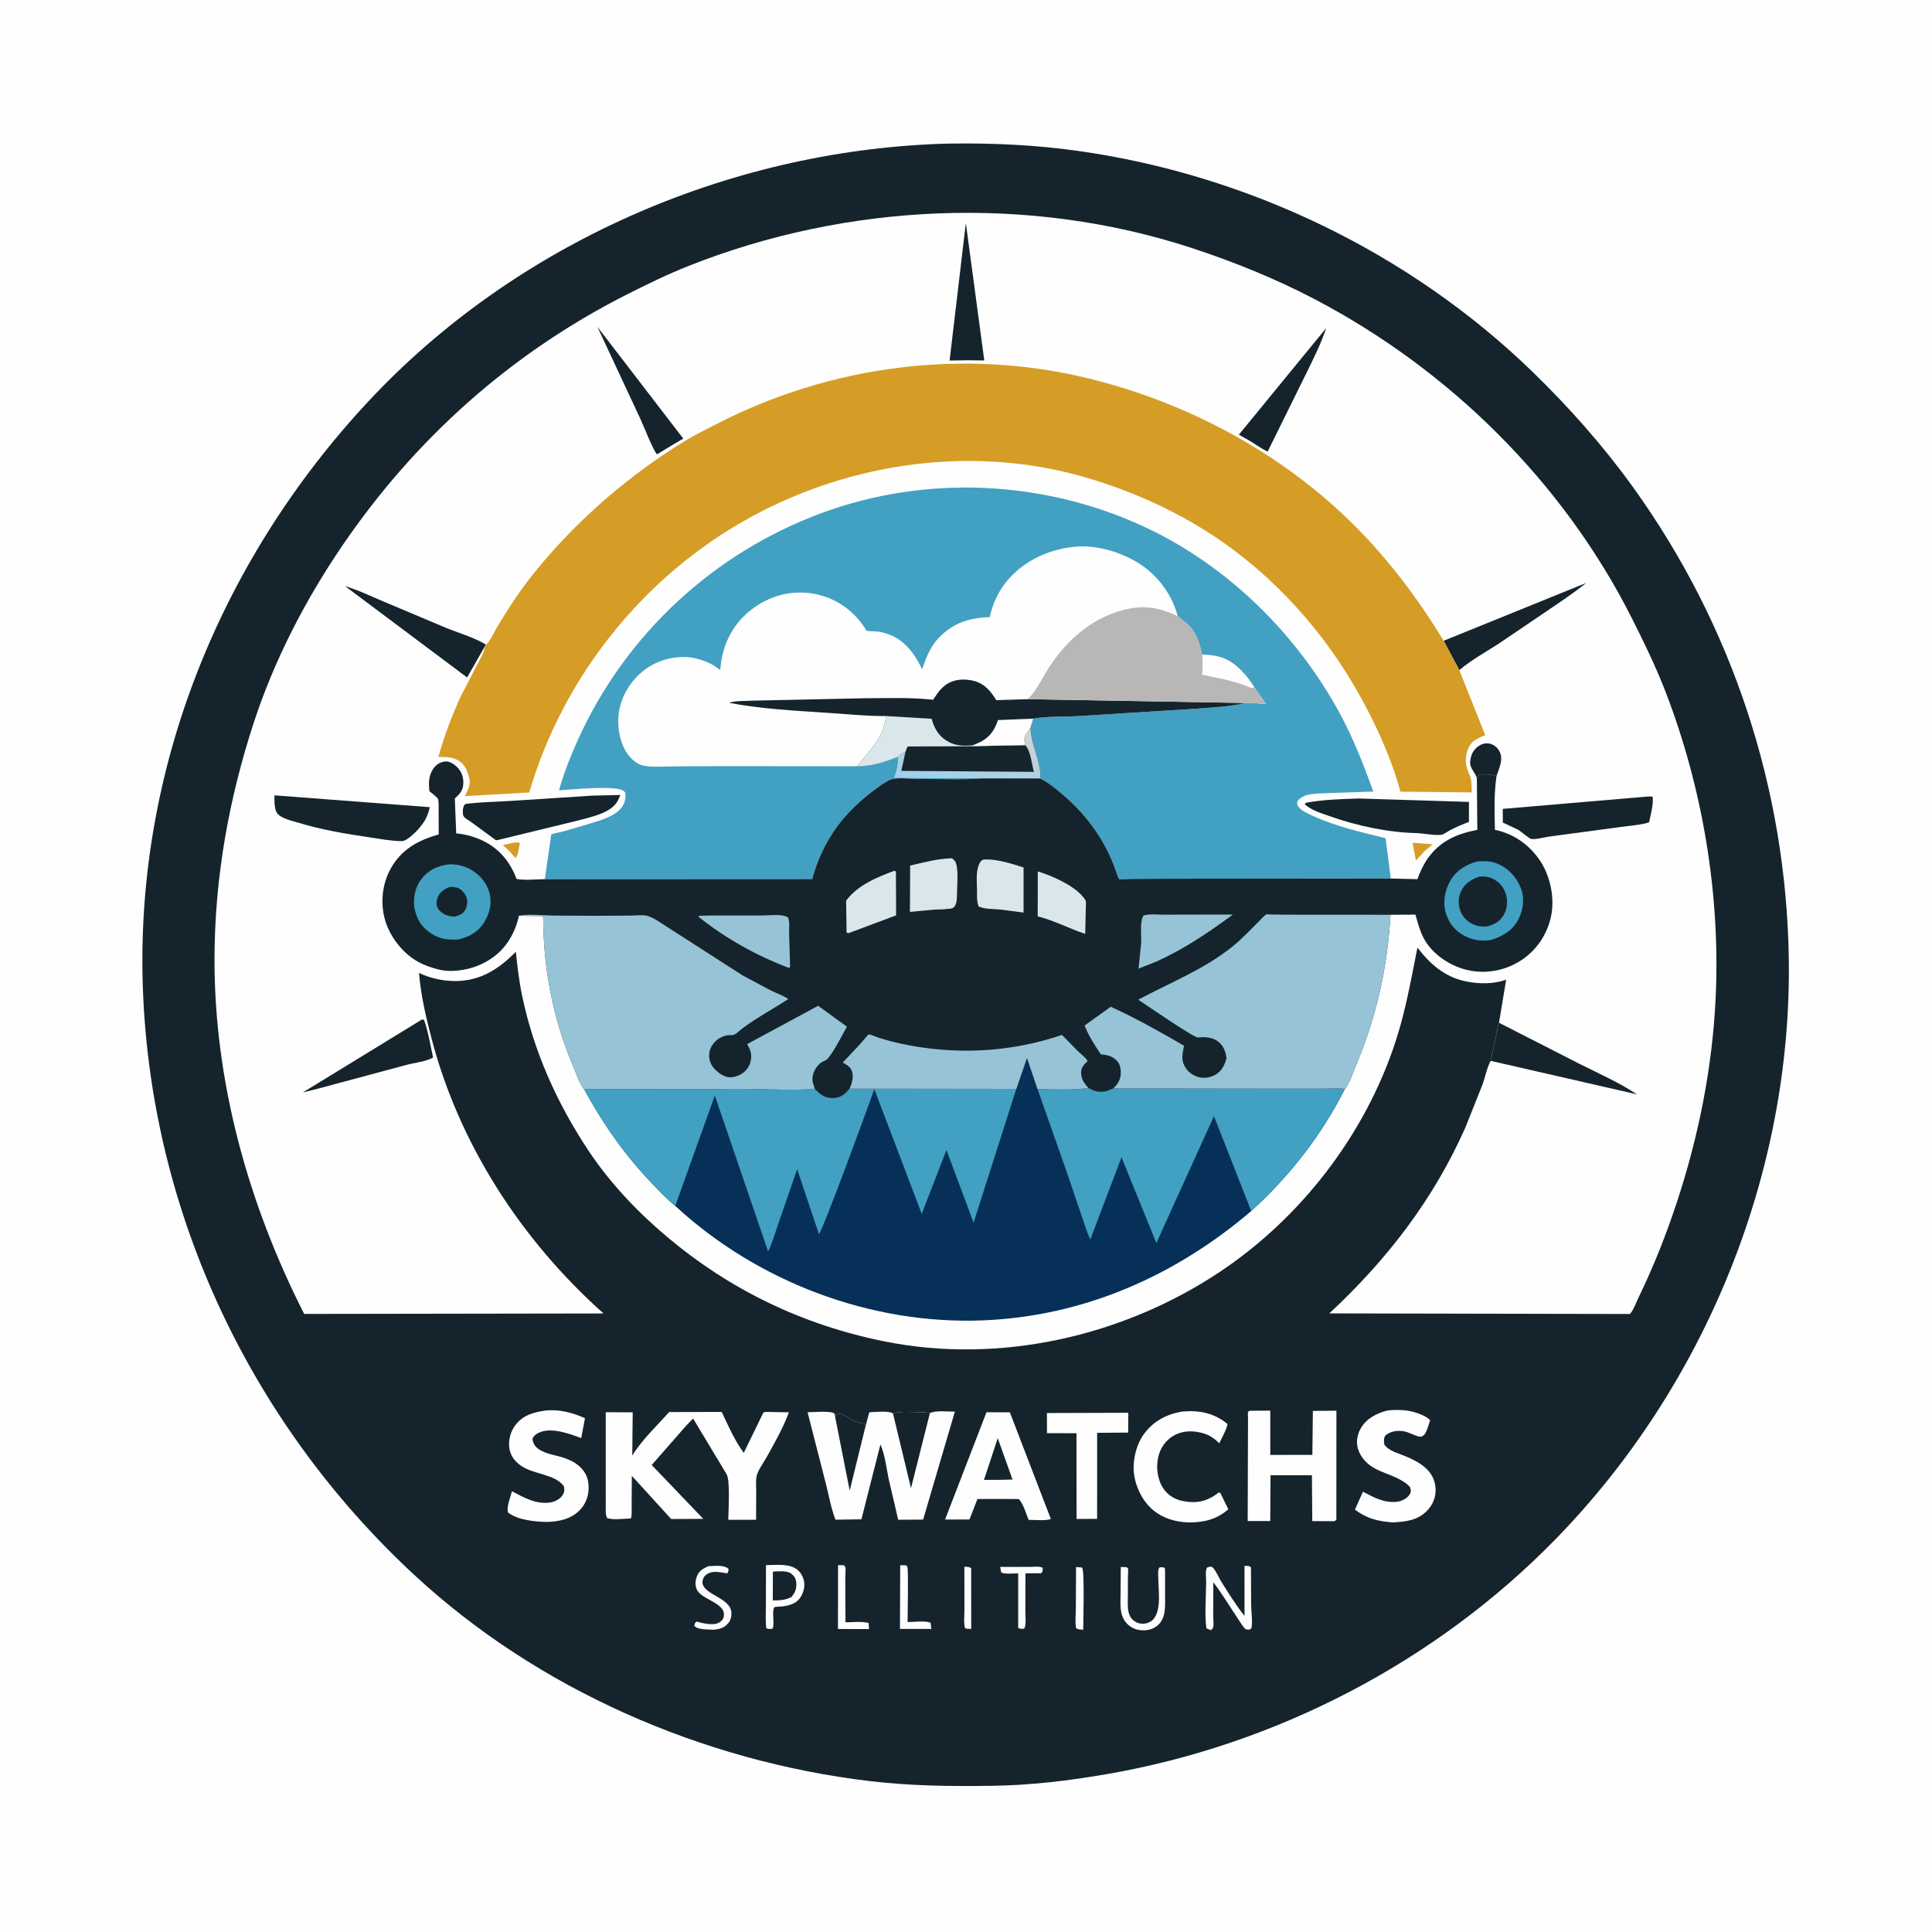 <svg version="1.1" xmlns="http://www.w3.org/2000/svg" style="display: block;" viewBox="0 0 2048 2048" width="1024" height="1024">
<defs>
	<linearGradient id="Gradient1" gradientUnits="userSpaceOnUse" x1="1032.44" y1="768.861" x2="1023.32" y2="833.369">
		<stop class="stop0" offset="0" stop-opacity="1" stop-color="rgb(212,211,207)"/>
		<stop class="stop1" offset="1" stop-opacity="1" stop-color="rgb(158,208,235)"/>
	</linearGradient>
</defs>
<path transform="translate(0,0)" fill="rgb(254,254,254)" d="M 0 -0 L 2048 0 L 2048 2048 L -0 2048 L 0 -0 z"/>
<path transform="translate(0,0)" fill="rgb(21,36,44)" d="M 997.424 152.445 L 1006.82 152.195 C 1052.06 151.498 1097.6 153.625 1142.44 159.914 C 1322.03 185.106 1494.59 267.886 1624.84 394.432 C 1663.34 431.841 1699.18 472.221 1730.61 515.779 C 1836.39 662.371 1893.83 837.143 1896.22 1017.78 C 1899.23 1244.62 1806.96 1469.86 1648.72 1631.85 C 1521.34 1762.24 1351.55 1850.1 1172.11 1880.86 C 1132.33 1887.68 1091.9 1892.51 1051.5 1893.03 C 1008.25 1893.7 965.004 1893.15 922 1888.04 C 744.77 1866.95 569.99 1790.94 438.723 1669.1 C 265.332 1508.17 160.192 1285.33 151.482 1048.47 C 142.964 816.83 233.047 594.538 390.073 425.924 C 545.536 258.99 770.17 160.417 997.424 152.445 z"/>
<path transform="translate(0,0)" fill="rgb(254,254,254)" d="M 1022.27 1660.84 C 1025.17 1661.02 1027.24 1660.54 1029.5 1662.48 L 1029.53 1726.69 C 1027.28 1726.66 1025.12 1726.76 1022.96 1726.02 C 1021.35 1720.28 1022.37 1712.51 1022.35 1706.45 L 1022.27 1660.84 z"/>
<path transform="translate(0,0)" fill="rgb(254,254,254)" d="M 1140.67 1661.11 L 1147.15 1661.66 C 1149.82 1666.56 1148.26 1718.04 1148.28 1727.56 C 1145.45 1727.35 1143.31 1727.45 1140.76 1726.06 C 1139.44 1719.73 1140.4 1712.01 1140.43 1705.46 L 1140.67 1661.11 z"/>
<path transform="translate(0,0)" fill="rgb(254,254,254)" d="M 888.383 1659.11 L 894.5 1659.19 C 894.995 1659.79 895.688 1660.28 895.984 1661 C 896.784 1662.96 896.02 1669.54 896.03 1671.88 L 896.234 1719.75 C 903.464 1719.74 914.03 1718.36 920.805 1720.5 L 921.138 1726.91 L 888.282 1726.77 L 888.383 1659.11 z"/>
<path transform="translate(0,0)" fill="rgb(254,254,254)" d="M 954.267 1659.18 L 960.5 1659.3 C 960.95 1659.86 961.591 1660.32 961.851 1661 C 963.087 1664.21 962.061 1712.63 962.089 1719.45 C 967.963 1719.43 981.651 1717.73 986.5 1720.29 L 987.257 1726.74 L 953.992 1726.69 L 954.267 1659.18 z"/>
<path transform="translate(0,0)" fill="rgb(254,254,254)" d="M 1060.25 1661.02 L 1092.59 1660.96 C 1096.43 1660.95 1102.02 1660.12 1105.33 1661.95 C 1105.22 1664.64 1105.61 1665.38 1103.98 1667.64 L 1087.02 1667.82 L 1086.93 1707.5 C 1086.91 1711.89 1088.09 1723.55 1085.55 1726.5 C 1082.84 1726.57 1081.66 1727.06 1079.33 1725.5 L 1079.32 1667.79 C 1074.84 1667.83 1064.9 1668.96 1061.29 1666.81 L 1060.25 1661.02 z"/>
<path transform="translate(0,0)" fill="rgb(254,254,254)" d="M 750.906 1660.2 L 753.069 1660.11 C 758.769 1659.89 767.765 1658.89 772.209 1663 C 772.281 1665.37 772.172 1665.7 771 1667.77 L 769.858 1667.6 C 764.624 1666.89 758.664 1665.49 753.469 1666.84 C 750.338 1667.66 746.929 1669.89 745.61 1672.95 C 738.695 1689.04 771.633 1691.89 774.945 1707.16 C 775.878 1711.46 775.109 1716.81 772.295 1720.26 C 767.745 1725.83 763.378 1726.64 756.55 1727.61 L 748.451 1727.22 C 744.516 1726.95 738.7 1726.61 736.006 1723.5 C 736.663 1720.96 736.218 1720.46 738.5 1718.94 C 744.652 1720.69 755.03 1723.19 761.148 1720.54 C 763.261 1719.62 766.045 1717.43 766.794 1715.14 C 771.905 1699.51 744.496 1696.39 738.955 1685.5 C 736.708 1681.08 736.899 1676.17 738.506 1671.56 C 740.736 1665.16 745.023 1662.93 750.906 1660.2 z"/>
<path transform="translate(0,0)" fill="rgb(254,254,254)" d="M 1188.06 1661.09 L 1194 1661.32 C 1194.57 1661.71 1195.4 1661.88 1195.71 1662.5 C 1196.24 1663.59 1195.67 1668.71 1195.66 1670.16 L 1195.56 1694.5 C 1195.54 1699.63 1195.19 1705.16 1196.66 1710.12 C 1197.97 1714.57 1200.46 1717.45 1204.49 1719.64 C 1207.89 1721.48 1212.86 1721.64 1216.49 1720.42 C 1232.76 1714.97 1227.91 1687.22 1227.86 1673.76 C 1227.85 1669.94 1227.13 1665.08 1228.84 1661.67 C 1231.23 1661.31 1232.52 1660.99 1234.73 1662.11 L 1235.03 1665.75 L 1235.02 1691.33 C 1234.99 1701.53 1236.19 1713.37 1228.71 1721.47 C 1224.45 1726.1 1218.72 1728.06 1212.57 1728.21 C 1205.9 1728.36 1199.77 1726.24 1194.99 1721.44 C 1186.05 1712.46 1187.85 1699.71 1187.88 1688.12 L 1188.06 1661.09 z"/>
<path transform="translate(0,0)" fill="rgb(254,254,254)" d="M 1319.22 1659.91 C 1322.2 1660 1323.82 1659.45 1326.07 1661.5 L 1326.24 1701.11 C 1326.41 1708.97 1327.96 1718.67 1326.5 1726.33 L 1323.99 1727.5 C 1322.82 1727.33 1321.59 1727.43 1320.5 1726.98 C 1318.57 1726.19 1313.55 1717.82 1312.23 1715.87 C 1303.54 1703 1295.67 1689.6 1286.17 1677.28 L 1286.04 1712.97 C 1286.03 1715.98 1286.84 1722.29 1285.99 1725 C 1285.63 1726.17 1284.62 1727.02 1283.93 1728.04 C 1282.02 1727.53 1280.52 1726.97 1278.8 1726 C 1276.79 1710.37 1278.5 1692.38 1278.58 1676.43 C 1278.59 1672.84 1277.65 1665.44 1279.16 1662.29 C 1279.76 1661.02 1282.22 1660.98 1283.5 1660.68 C 1284.16 1660.96 1284.96 1661 1285.47 1661.5 C 1288.85 1664.82 1292.28 1672.88 1294.89 1677.06 C 1302.48 1689.17 1310.34 1701.78 1319.24 1712.96 L 1319.22 1659.91 z"/>
<path transform="translate(0,0)" fill="rgb(254,254,254)" d="M 811.967 1659.1 C 821.707 1659.03 835.02 1657.39 843.505 1662.73 C 848.139 1665.65 851.179 1670.73 852.252 1676.06 C 853.516 1682.33 851.503 1689.29 847.707 1694.36 C 843.464 1700.02 836.826 1701.74 830.181 1702.8 L 821.5 1703.38 C 817.252 1706.2 821.722 1721.28 818.907 1726.5 C 816.4 1726.79 814.56 1727.21 812.251 1725.9 C 811.331 1717.81 811.868 1709.33 811.88 1701.17 L 811.967 1659.1 z"/>
<path transform="translate(0,0)" fill="rgb(21,36,44)" d="M 819.287 1665.92 C 824.907 1665.87 833.956 1664.52 838.641 1668.05 C 841.805 1670.44 843.653 1673.18 844.018 1677.16 C 844.651 1684.07 843.232 1687.49 839.053 1692.88 C 832.063 1696.35 826.834 1696.44 819.193 1696.54 L 819.287 1665.92 z"/>
<path transform="translate(0,0)" fill="rgb(254,254,254)" d="M 1109.79 1497.88 L 1196.08 1497.6 L 1195.89 1518.61 L 1163.01 1518.84 L 1163.02 1576.5 L 1162.97 1610.05 L 1141.2 1610.15 L 1141.11 1519.29 L 1109.85 1519.22 L 1109.79 1497.88 z"/>
<path transform="translate(0,0)" fill="rgb(254,254,254)" d="M 1253.34 1496.29 L 1254.56 1496.19 C 1271.96 1494.87 1287.73 1498.11 1301.24 1509.63 C 1299.94 1516.15 1295.28 1523.83 1292.47 1529.98 C 1287.46 1524.91 1282.58 1521.47 1275.67 1519.41 C 1264.85 1516.21 1253.68 1516.23 1243.79 1522.07 C 1235.42 1527.01 1230.18 1534.8 1227.86 1544.12 C 1225.14 1555.02 1226.94 1568.58 1233.22 1577.91 C 1238.04 1585.07 1245.32 1589.44 1253.74 1591.12 C 1267.79 1593.92 1278.01 1591.92 1289.69 1583.88 L 1291.5 1582.24 L 1293.5 1582.38 L 1302.05 1599.87 C 1295.34 1605.89 1287.08 1610.13 1278.27 1612.04 C 1261.07 1615.78 1241.65 1613.9 1226.74 1604.04 C 1213.52 1595.29 1205.16 1580.05 1202.41 1564.66 C 1199.93 1550.78 1203.89 1532.36 1212.11 1520.85 C 1222.26 1506.63 1236.32 1499.1 1253.34 1496.29 z"/>
<path transform="translate(0,0)" fill="rgb(254,254,254)" d="M 1471.06 1495.12 C 1477.06 1494.5 1483.07 1494.47 1489.08 1494.96 C 1496.55 1495.56 1511.1 1499.81 1516.02 1505.58 C 1514.57 1509.52 1512.37 1518.65 1509.3 1521.3 C 1509.15 1521.43 1506.92 1522.95 1506.5 1522.98 C 1501.8 1523.28 1493.02 1517.73 1487.5 1517.1 C 1480.25 1516.27 1474.48 1517.12 1468.59 1521.59 C 1466.62 1524.94 1466.97 1527.21 1467.33 1530.99 C 1471.26 1537.8 1482.46 1540.55 1489.34 1543.46 C 1496.62 1546.54 1503.74 1549.88 1509.89 1554.96 C 1517.09 1560.91 1521.1 1568.39 1521.74 1577.66 C 1522.32 1586.14 1519.25 1594.32 1513.56 1600.56 C 1503.43 1611.67 1490.42 1613.09 1476.39 1613.83 C 1460.14 1612.52 1449.6 1609.99 1436.27 1600.35 L 1444.76 1581.26 C 1456.42 1587.39 1467.46 1593.59 1481.12 1591.88 C 1485.98 1591.27 1491.61 1588.45 1494.29 1584.21 C 1496.12 1581.32 1495.66 1579.58 1494.78 1576.5 C 1486.72 1567.02 1470.4 1563.1 1459.5 1557.72 C 1450.02 1553.05 1442.66 1545.95 1439.5 1535.71 C 1437.3 1528.59 1438.78 1520.63 1442.41 1514.21 C 1448.48 1503.49 1459.61 1497.94 1471.06 1495.12 z"/>
<path transform="translate(0,0)" fill="rgb(254,254,254)" d="M 577.512 1495.33 C 592.241 1493.54 606.751 1497.4 620.079 1503.34 L 616.13 1524.44 C 604.028 1519.91 585.138 1512.92 572.244 1518.29 C 568.876 1519.69 565.773 1521.7 564.427 1525.19 C 565.608 1540.12 586.263 1541.48 597.649 1545.32 C 603.733 1547.37 609.752 1550.27 614.5 1554.65 C 621.077 1560.73 623.73 1567.31 623.943 1576.16 C 624.167 1585.47 621.009 1594.35 614.402 1601 C 604.969 1610.5 592.475 1612.93 579.628 1613.33 C 566.751 1612.98 549.16 1611.45 538.616 1603.38 C 536.494 1598.39 541.281 1586.22 542.73 1580.78 C 555.086 1587.38 567.547 1594.5 582.1 1592.85 C 587.266 1592.26 592.877 1589.77 596 1585.49 C 598.488 1582.08 598.422 1579.45 597.771 1575.5 C 588.262 1562.41 565.816 1563.13 552.403 1553.81 C 545.58 1549.07 541.102 1543.21 539.889 1534.85 C 538.718 1526.78 541.215 1517.49 546.105 1511 C 554.219 1500.23 564.869 1497.23 577.512 1495.33 z"/>
<path transform="translate(0,0)" fill="rgb(254,254,254)" d="M 1045.71 1497.05 L 1070.49 1497.13 L 1113.96 1610.26 C 1107.75 1612.35 1097.11 1611.04 1090.37 1611.12 C 1087.69 1604.52 1084.78 1594.1 1080 1589.07 L 1070.5 1588.98 L 1036.14 1589 L 1027.68 1610.68 L 1001.81 1610.79 L 1045.71 1497.05 z"/>
<path transform="translate(0,0)" fill="rgb(21,36,44)" d="M 1057.65 1524.51 L 1073.33 1568.38 L 1059.5 1568.69 L 1043.05 1568.75 L 1057.65 1524.51 z"/>
<path transform="translate(0,0)" fill="rgb(254,254,254)" d="M 1324.47 1495.49 L 1346.56 1495.31 L 1346.56 1542.27 L 1391.16 1542.23 L 1391.69 1495.65 L 1416.66 1495.41 L 1416.59 1611 L 1414.77 1612.53 L 1391.07 1612.45 L 1390.69 1563.85 L 1346.81 1563.87 L 1346.51 1612.35 L 1322.61 1612.37 L 1322.89 1521.35 L 1322.97 1503.38 C 1322.98 1501.78 1322.6 1498.44 1323 1497 C 1323.19 1496.33 1323.98 1495.99 1324.47 1495.49 z"/>
<path transform="translate(0,0)" fill="rgb(254,254,254)" d="M 642.106 1497 L 670.698 1497.14 L 670.213 1542.95 C 680.546 1526.11 696.214 1511.59 709.328 1496.84 L 765.093 1496.71 C 771.737 1511.08 779.022 1527.39 788.433 1540.12 L 809.244 1497.31 C 811.981 1496.26 815.226 1496.77 818.137 1496.81 L 836.303 1497.11 L 835.165 1500 C 829.406 1514.87 820.937 1529.68 813.241 1543.68 C 809.991 1549.6 803.035 1558.89 801.881 1565.42 C 801.084 1569.93 801.654 1575.61 801.621 1580.23 L 801.487 1611.02 L 772.018 1611.03 C 772.032 1601.56 774.352 1568.92 770.076 1562.49 L 734.775 1503.79 C 727.864 1510.12 721.886 1517.67 715.659 1524.67 L 690.821 1552.97 L 745.509 1610.04 L 711.494 1610.23 L 669.783 1564.47 L 669.55 1596.5 C 669.494 1600.51 670.067 1605.87 668.795 1609.64 C 661.974 1609.75 649.594 1611.59 643.5 1609.13 C 641.647 1605.01 642.132 1600.1 642.126 1595.66 L 642.109 1573.22 L 642.106 1497 z"/>
<path transform="translate(0,0)" fill="rgb(254,254,254)" d="M 985.691 1498.1 C 991.245 1494.78 1005.35 1496.48 1012.21 1496.38 L 978.565 1610.82 L 952.121 1611 L 942.035 1567.81 C 939.637 1556.41 938.111 1541.68 933.291 1531.2 L 913.149 1610.51 L 885.646 1610.96 C 881.081 1599.26 878.779 1585.97 875.704 1573.78 L 856.074 1497.07 C 862.035 1497.06 880.869 1495.16 884.682 1498.5 L 885.414 1502.6 L 886.415 1498.44 C 892.992 1497.8 898.897 1503.19 904.723 1505.93 C 908.558 1507.73 912.343 1508.54 916.5 1509.22 L 917.739 1510.86 L 921.531 1497.02 C 927.714 1496.98 941.853 1495.08 946.593 1498.29 C 954.714 1495.81 964.715 1496.82 973.184 1497 C 977.311 1497.09 981.751 1496.81 985.691 1498.1 z"/>
<path transform="translate(0,0)" fill="rgb(21,36,44)" d="M 885.414 1502.6 L 886.415 1498.44 C 892.992 1497.8 898.897 1503.19 904.723 1505.93 C 908.558 1507.73 912.343 1508.54 916.5 1509.22 L 917.739 1510.86 L 900.714 1580.1 L 885.414 1502.6 z"/>
<path transform="translate(0,0)" fill="rgb(21,36,44)" d="M 946.593 1498.29 C 954.714 1495.81 964.715 1496.82 973.184 1497 C 977.311 1497.09 981.751 1496.81 985.691 1498.1 L 965.688 1577.57 L 946.593 1498.29 z"/>
<path transform="translate(0,0)" fill="rgb(254,254,254)" d="M 1589.08 1084.21 L 1589.26 1082.61 L 1596.61 1038.49 L 1595.19 1039 C 1582.9 1043.18 1567.04 1043.07 1554.5 1040.38 L 1552.84 1040.04 C 1531.24 1035.44 1515.46 1021.53 1502.55 1004.46 C 1495.8 1038.17 1490.1 1071.14 1479.38 1103.96 C 1447.14 1202.68 1379.12 1291 1292.7 1348.49 C 1189.99 1416.81 1059.33 1446.44 937.603 1421.94 C 851.088 1404.52 774.191 1367.65 706.71 1310.77 C 675.463 1284.43 646.428 1253.8 623.794 1219.69 C 590.34 1169.28 565.758 1114.54 553.375 1055.09 C 550.214 1039.91 548.487 1024.31 546.791 1008.91 C 528.938 1027.09 509.663 1039.68 483.25 1039.95 C 469.997 1040.09 456.127 1037.04 444.161 1031.35 C 446.168 1055.33 451.341 1077.44 457.391 1100.6 C 486.855 1213.4 552.986 1314.92 639.742 1392.33 L 322.445 1392.82 C 263.223 1276.3 226.974 1146.62 227.387 1015.35 C 227.655 930.378 242.527 847.182 268.852 766.525 C 290.588 699.926 323.451 636.318 362.83 578.506 C 440.037 465.16 541.491 374.491 663.983 312.441 C 685.349 301.618 707.231 290.935 729.5 282.081 C 897.75 215.188 1091.02 206.356 1263.52 262.969 C 1308.12 277.606 1352.8 295.694 1394.37 317.547 C 1536.7 392.365 1656.68 510.677 1729.4 654.509 C 1742.42 680.255 1755.19 706.461 1765.57 733.389 C 1804.86 835.287 1823.7 947.9 1818.7 1057 C 1815.33 1130.59 1800.79 1203.79 1777.8 1273.66 C 1766.37 1308.41 1752.88 1342.6 1736.88 1375.5 C 1734.34 1380.74 1731.68 1388.6 1727.83 1392.89 L 1409.15 1392.25 C 1470.02 1335.54 1519.12 1272.19 1553.11 1195.8 L 1571.6 1149.48 C 1574.33 1141.74 1576.3 1131.64 1580.15 1124.54 C 1580.28 1123 1580.4 1121.72 1580.91 1120.25 C 1581.52 1118.51 1581.29 1119.48 1581.64 1117.59 L 1586.49 1095.5 C 1586.81 1094.29 1587.23 1093.75 1587.28 1092.42 C 1587.4 1089.13 1587.79 1087.26 1589.08 1084.21 z"/>
<path transform="translate(0,0)" fill="rgb(213,157,37)" d="M 544.944 893.203 L 550 892.958 L 551.001 894.5 C 550.011 899.029 549.369 905.664 546.819 909.5 L 545.255 908.26 C 541.55 903.649 537.379 899.771 533.038 895.777 L 544.944 893.203 z"/>
<path transform="translate(0,0)" fill="rgb(213,157,37)" d="M 1497.37 893.343 L 1518.73 894.989 L 1509.99 902.361 L 1500.91 912.121 L 1497.37 893.343 z"/>
<path transform="translate(0,0)" fill="rgb(21,36,44)" d="M 1565.54 825.042 C 1563.7 818.1 1557.32 814.236 1558.59 806.301 L 1558.82 805 L 1559.05 803.637 C 1560.13 797.84 1563.29 793.487 1568.25 790.311 C 1571.52 788.218 1575.49 787.421 1579.29 788.34 C 1583.76 789.424 1587.25 792.309 1589.43 796.329 C 1594.08 804.882 1589.06 814.317 1586.4 822.605 C 1581.02 820.377 1574.27 821.023 1568.5 820.913 C 1566.25 822.476 1566.24 822.404 1565.54 825.042 z"/>
<path transform="translate(0,0)" fill="rgb(21,36,44)" d="M 633.24 346.427 L 724.299 464.948 L 715.475 470.057 L 696.542 481.57 C 693.204 479.226 681.76 450.383 679.045 444.525 L 633.24 346.427 z"/>
<path transform="translate(0,0)" fill="rgb(21,36,44)" d="M 1023.83 236.34 L 1043.38 382.087 L 1026.33 381.914 L 1006.61 382.19 L 1023.83 236.34 z"/>
<path transform="translate(0,0)" fill="rgb(21,36,44)" d="M 1405.78 347.815 C 1400.31 364.502 1392.42 379.953 1384.74 395.701 L 1343.75 478.742 C 1337.47 475.747 1331.43 471.391 1325.49 467.72 L 1313.25 460.774 L 1405.78 347.815 z"/>
<path transform="translate(0,0)" fill="rgb(21,36,44)" d="M 1530.31 679.24 L 1681.43 617.947 C 1667.7 629.105 1652.92 638.725 1638.33 648.689 L 1588.52 682.42 C 1574.89 691.307 1559.19 699.759 1546.95 710.408 L 1530.31 679.24 z"/>
<path transform="translate(0,0)" fill="rgb(21,36,44)" d="M 447.362 1080.66 L 449.5 1081.13 C 454.01 1093.67 456.19 1108.02 459.102 1121.05 C 451.905 1125.25 439.391 1126.54 431.1 1128.79 L 335.218 1154.51 L 320.99 1158.05 L 447.362 1080.66 z"/>
<path transform="translate(0,0)" fill="rgb(21,36,44)" d="M 513.982 685.136 L 495.15 718.147 L 365.885 621.404 C 379.253 625.259 392.244 631.617 405.071 637.011 L 470.963 664.773 C 485.01 670.71 502.101 675.377 515.047 683.251 L 513.982 685.136 z"/>
<path transform="translate(0,0)" fill="rgb(21,36,44)" d="M 1589.08 1084.21 L 1674.79 1127.96 C 1694.7 1137.97 1716.67 1147.66 1735.23 1160.06 L 1580.15 1124.54 C 1580.28 1123 1580.4 1121.72 1580.91 1120.25 C 1581.52 1118.51 1581.29 1119.48 1581.64 1117.59 L 1586.49 1095.5 C 1586.81 1094.29 1587.23 1093.75 1587.28 1092.42 C 1587.4 1089.13 1587.79 1087.26 1589.08 1084.21 z"/>
<path transform="translate(0,0)" fill="rgb(21,36,44)" d="M 627.596 843.422 L 657.534 842.718 C 656.664 845.04 655.751 847.354 654.506 849.505 C 647.018 862.448 625.045 866.314 611.785 870.004 L 527.82 890.415 C 526.257 890.875 527.257 890.784 524.995 890.166 L 497.99 870.369 C 495.107 868.547 491.385 866.823 490.793 863.282 C 490.34 860.574 490.558 855.533 492.337 853.308 C 493.289 852.117 492.9 852.332 494.105 852.169 C 508.972 850.153 524.589 850.101 539.596 849.103 L 627.596 843.422 z"/>
<path transform="translate(0,0)" fill="rgb(21,36,44)" d="M 1745.7 844.44 C 1747.85 844.216 1749.77 844.356 1751.91 844.5 C 1752.74 853.322 1749.94 863.119 1748.1 871.676 L 1744.99 872.641 C 1735.65 874.895 1725.09 875.573 1715.53 876.967 L 1643.01 886.684 C 1637.93 887.322 1627.92 890.098 1623.17 889.336 C 1621.23 889.025 1611.97 881.317 1609.72 879.787 L 1593.06 871.916 L 1592.97 857.451 L 1745.7 844.44 z"/>
<path transform="translate(0,0)" fill="rgb(21,36,44)" d="M 1440.77 846.451 L 1557.17 850.052 L 1557.12 871.317 C 1550.39 873.757 1543.8 876.62 1537.44 879.888 C 1535.33 880.967 1530.13 884.647 1528.05 884.887 C 1520.7 885.733 1510.58 883.681 1503.05 883.174 C 1471.39 882.543 1438.22 875.425 1408.45 864.839 C 1399.85 861.779 1389.84 858.787 1383.02 852.5 L 1384.5 850.915 C 1403.08 847.579 1421.95 847.038 1440.77 846.451 z"/>
<path transform="translate(0,0)" fill="rgb(21,36,44)" d="M 290.958 843.082 L 455.566 855.645 C 453.293 866.058 449.748 871.779 442.763 879.764 C 439.209 883.237 431.143 891.55 426.271 891.598 C 415.423 891.703 403.575 889.355 392.868 887.798 C 367.044 884.044 340.841 879.623 315.861 872.02 C 309.632 870.124 298.409 867.656 294.136 862.524 C 290.573 858.244 290.861 848.367 290.958 843.082 z"/>
<path transform="translate(0,0)" fill="rgb(7,48,88)" d="M 1077.31 1154.26 L 1088.66 1121.16 L 1099.88 1154.5 C 1117.28 1154.58 1136.66 1155.8 1153.81 1153.29 C 1160.18 1156.91 1165.83 1158.62 1173.22 1156.5 L 1180.29 1153.75 L 1358.47 1153.99 L 1401.78 1153.95 C 1409.63 1153.94 1418.05 1153.3 1425.8 1154.19 C 1400.45 1204.04 1367.61 1246.1 1326.35 1283.78 C 1245.52 1352.8 1148.19 1395.56 1041.27 1399.67 C 922.606 1404.22 802.829 1358.72 715.788 1278.31 C 707.064 1271.44 699.161 1262.83 691.454 1254.84 C 662.86 1225.21 638.958 1191.14 619.327 1154.97 C 623.495 1153.66 629.107 1154.36 633.534 1154.38 L 662.947 1154.36 L 793.452 1154.26 C 816.434 1154.35 840.821 1156.33 863.639 1154.07 C 869.026 1159.85 873.721 1163.89 882.098 1164.07 C 888.37 1164.22 893.105 1161.85 897.528 1157.5 L 900.51 1154.02 L 1077.31 1154.26 z"/>
<path transform="translate(0,0)" fill="rgb(66,160,194)" d="M 1153.81 1153.29 C 1160.18 1156.91 1165.83 1158.62 1173.22 1156.5 L 1180.29 1153.75 L 1358.47 1153.99 L 1401.78 1153.95 C 1409.63 1153.94 1418.05 1153.3 1425.8 1154.19 C 1400.45 1204.04 1367.61 1246.1 1326.35 1283.78 L 1286.84 1183.16 L 1225.8 1317.64 L 1188.84 1226.78 L 1155.8 1313.84 C 1152.52 1307.56 1150.51 1300.09 1148.12 1293.41 L 1132.07 1246.09 L 1099.88 1154.5 C 1117.28 1154.58 1136.66 1155.8 1153.81 1153.29 z"/>
<path transform="translate(0,0)" fill="rgb(66,160,194)" d="M 863.639 1154.07 C 869.026 1159.85 873.721 1163.89 882.098 1164.07 C 888.37 1164.22 893.105 1161.85 897.528 1157.5 L 900.51 1154.02 L 1077.31 1154.26 L 1032.04 1296.06 L 1003.27 1219.07 L 977.066 1286.71 L 926.811 1154.5 C 921.1 1171.21 871.368 1306.4 868.08 1308.16 L 845.02 1239.38 L 826.019 1294.29 C 822.263 1305.01 819.147 1316.47 814.226 1326.67 L 757.746 1161.33 L 715.788 1278.31 C 707.064 1271.44 699.161 1262.83 691.454 1254.84 C 662.86 1225.21 638.958 1191.14 619.327 1154.97 C 623.495 1153.66 629.107 1154.36 633.534 1154.38 L 662.947 1154.36 L 793.452 1154.26 C 816.434 1154.35 840.821 1156.33 863.639 1154.07 z"/>
<path transform="translate(0,0)" fill="rgb(213,157,37)" d="M 515.047 683.251 C 518.853 681.514 524.33 669.019 526.781 664.935 C 539.414 643.887 552.51 624.027 568.048 604.995 C 612.374 550.702 666.828 503.594 726.68 467.043 C 737.23 460.599 748.583 455.189 759.57 449.516 C 879.856 387.406 1021.31 368.845 1153 400.93 C 1257.34 426.349 1356.17 478.688 1433.03 554.348 C 1470.87 591.593 1502.79 633.985 1530.31 679.24 L 1546.95 710.408 L 1574.41 779.271 C 1569.74 781.375 1563.79 783.572 1560.27 787.359 C 1554.68 793.376 1552.61 804.627 1554.52 812.463 C 1555.62 816.963 1558.01 821.107 1559.08 825.608 C 1560.15 830.114 1559.97 835.354 1560.13 839.986 L 1484.48 839.177 C 1475.62 805.803 1459.95 771.289 1443.46 741.018 C 1405.59 671.472 1350.51 609.845 1284.11 566.5 C 1243.58 540.044 1197.04 519.539 1150.61 506.021 C 1032.31 471.581 902.47 489.621 795.191 548.499 C 682.788 610.19 597.104 716.747 561.03 840.045 L 492.736 843.933 C 495.222 838.772 499.292 831.5 497.635 825.727 C 495.771 819.237 494.665 813.833 489.5 808.897 C 482.678 802.378 473.502 802.259 464.687 802.483 C 470.631 780.884 479.195 758.19 488.592 737.844 L 506.576 703.177 C 509.064 698.305 512.82 692.213 513.742 686.811 L 513.982 685.136 L 515.047 683.251 z"/>
<path transform="translate(0,0)" fill="rgb(66,160,194)" d="M 577.555 931.965 L 583.49 890.694 C 583.565 890.16 584.172 884.734 584.345 884.576 C 585.364 883.644 593.701 882.264 595.445 881.81 L 625 873.159 C 635.593 869.892 649.172 866.181 657.091 858.075 C 661.734 853.322 663.185 848.344 663.02 841.838 C 662.973 839.982 662.38 839.617 661.02 838.441 C 653.724 832.134 604.601 836.974 592.569 837.8 C 597.961 818.716 605.052 800.787 613.284 782.754 C 663.815 672.049 756.603 586.166 870.643 543.968 C 981.322 503.013 1106.29 508.825 1213.11 558.482 C 1301.34 599.502 1375.16 672.38 1421.12 757.83 C 1434.92 783.492 1445.86 811.711 1455.8 839.064 L 1398.5 841.032 C 1389.64 841.755 1381.62 841.838 1375.5 849.044 C 1375.08 851.333 1374.58 852.402 1375.95 854.5 C 1379.27 859.609 1386.87 862.699 1392.26 865.15 C 1416.55 876.205 1442.98 882.115 1468.78 888.527 L 1474.28 931.258 L 1239.66 931.478 L 1198.14 931.674 C 1195.24 931.705 1188.85 932.607 1186.23 931.809 C 1185.71 931.651 1181.06 918.158 1180.47 916.637 C 1169.11 887.442 1150.22 862.316 1126.4 842.147 C 1119.45 836.262 1111.96 830.019 1103.88 825.812 L 1102.86 825.302 L 1042.46 825.18 C 1018.91 826.665 994.643 825.613 971 825.581 C 963.769 825.571 951.242 823.917 944.571 826.276 C 939.007 828.242 933.669 832.409 928.919 835.85 C 916.708 844.695 905.896 854.247 895.922 865.565 C 879.386 884.33 867.351 907.651 861.002 931.832 L 577.555 931.965 z"/>
<path transform="translate(0,0)" fill="rgb(21,36,44)" d="M 1086.61 789.843 L 1086.24 787.52 C 1085.68 782.825 1085.56 780.567 1088.61 776.754 C 1089.76 775.326 1090.77 774.061 1091.64 772.436 L 1092.41 770.935 C 1092.51 789.658 1103.83 806.704 1102.86 825.302 L 1042.46 825.18 L 947.558 824.746 C 949.712 817.701 952.069 810.604 951.78 803.143 L 951.733 802.265 C 954.23 799.82 956.953 798.244 959.961 796.491 C 960.512 794.554 961.061 793.025 962.098 791.295 L 1031.1 790.941 L 1086.61 789.843 z"/>
<path transform="translate(0,0)" fill="url(#Gradient1)" d="M 1086.61 789.843 L 1086.24 787.52 C 1085.68 782.825 1085.56 780.567 1088.61 776.754 C 1089.76 775.326 1090.77 774.061 1091.64 772.436 L 1092.41 770.935 C 1092.51 789.658 1103.83 806.704 1102.86 825.302 L 1042.46 825.18 L 947.558 824.746 C 949.712 817.701 952.069 810.604 951.78 803.143 L 951.733 802.265 C 954.23 799.82 956.953 798.244 959.961 796.491 L 955.419 817.156 L 1095.94 818.178 C 1093.82 810.69 1092.38 794.934 1086.61 789.843 z"/>
<path transform="translate(0,0)" fill="rgb(254,254,254)" d="M 908.596 812.271 L 762.843 812.124 L 711.906 812.405 C 702.48 812.459 691.299 813.491 682.079 811.613 C 674.661 810.101 668.01 803.687 664.086 797.5 C 655.606 784.128 653.279 764.249 657.221 749.034 C 661.976 730.677 674.006 714.859 690.398 705.384 C 704.243 697.381 723.887 693.983 739.355 698.375 L 741 698.869 C 749.036 701.156 755.63 704.268 762.274 709.333 L 763.508 710.283 C 764.483 695.849 767.963 683.096 775.164 670.5 C 786.225 651.153 805.705 636.806 827 630.874 C 839.435 627.41 854.118 627.234 866.691 630.209 C 888.463 635.36 906.123 648.495 917.863 667.404 C 918.117 667.812 918.205 668.384 918.616 668.634 C 919.559 669.207 928.24 669.176 930.024 669.412 C 934.513 670.006 938.637 671.099 942.868 672.697 C 959.317 678.911 970.324 694.061 977.427 709.479 C 981.516 697.717 985.89 685.968 994.563 676.745 C 1009.83 660.51 1027.18 654.819 1049.15 654.192 C 1052.13 640.705 1057.45 628.607 1065.98 617.685 C 1083.01 595.9 1109.56 582.954 1136.78 579.873 L 1138.5 579.688 C 1160.23 577.226 1184.81 584.17 1203.68 595.003 C 1225.57 607.571 1241.95 628.837 1248.47 653.145 C 1253.38 657.193 1259.14 661.249 1263.09 666.253 C 1269.35 674.179 1272.09 684.36 1274.45 694.002 C 1292.34 694.342 1303.83 698.513 1316.28 711.306 C 1321.33 716.487 1325.87 722.498 1329.59 728.691 L 1342.02 746.221 C 1335.02 746.005 1327.03 744.757 1320.14 745.183 C 1303.41 749.242 1285.19 749.778 1268.03 751.258 L 1142.26 759.146 C 1127.15 759.934 1109.95 759.174 1095.19 761.776 L 1092.41 770.935 L 1091.64 772.436 C 1090.77 774.061 1089.76 775.326 1088.61 776.754 C 1085.56 780.567 1085.68 782.825 1086.24 787.52 L 1086.61 789.843 L 1031.1 790.941 L 962.098 791.295 C 961.061 793.025 960.512 794.554 959.961 796.491 C 956.953 798.244 954.23 799.82 951.733 802.265 C 936.738 808.203 924.982 812.067 908.596 812.271 z"/>
<path transform="translate(0,0)" fill="rgb(21,36,44)" d="M 939.127 759.016 C 919.01 759.236 898.1 757.025 878 755.682 C 843.008 753.343 807.366 751.597 772.869 745.029 C 779.526 742.6 790.581 743.184 797.805 742.717 L 917.688 740.157 C 941.308 740.155 965.652 739.102 989.132 741.799 C 993.313 735.357 997.431 729.121 1004.07 724.94 C 1012.23 719.803 1022.67 719.419 1031.87 721.663 C 1043.56 724.512 1050.15 732.49 1056.08 742.221 L 1089.47 741.141 L 1320.14 745.183 C 1303.41 749.242 1285.19 749.778 1268.03 751.258 L 1142.26 759.146 C 1127.15 759.934 1109.95 759.174 1095.19 761.776 L 1092.41 770.935 L 1091.64 772.436 C 1090.77 774.061 1089.76 775.326 1088.61 776.754 C 1085.56 780.567 1085.68 782.825 1086.24 787.52 L 1086.61 789.843 L 1031.1 790.941 L 962.098 791.295 C 961.061 793.025 960.512 794.554 959.961 796.491 C 956.953 798.244 954.23 799.82 951.733 802.265 C 936.738 808.203 924.982 812.067 908.596 812.271 C 921.732 795.429 937.322 781.511 939.127 759.016 z"/>
<path transform="translate(0,0)" fill="rgb(254,254,254)" d="M 1031.43 789.997 L 1037.94 787.174 C 1048.1 782.403 1053.67 775.282 1057.31 764.92 L 1057.87 763.305 L 1095.19 761.776 L 1092.41 770.935 L 1091.64 772.436 C 1090.77 774.061 1089.76 775.326 1088.61 776.754 C 1085.56 780.567 1085.68 782.825 1086.24 787.52 L 1086.61 789.843 L 1031.1 790.941 L 1031.43 789.997 z"/>
<path transform="translate(0,0)" fill="rgb(217,231,234)" d="M 939.127 759.016 L 987.532 761.933 C 990.889 773.328 995.333 781.057 1006.19 786.758 C 1013.94 790.829 1022.87 790.852 1031.43 789.997 L 1031.1 790.941 L 962.098 791.295 C 961.061 793.025 960.512 794.554 959.961 796.491 C 956.953 798.244 954.23 799.82 951.733 802.265 C 936.738 808.203 924.982 812.067 908.596 812.271 C 921.732 795.429 937.322 781.511 939.127 759.016 z"/>
<path transform="translate(0,0)" fill="rgb(185,182,182)" d="M 1089.47 741.141 C 1098.77 731.896 1102.71 722.75 1109.26 711.86 C 1120.3 693.523 1134.9 676.847 1152.4 664.49 C 1171.19 651.218 1199.24 640.492 1222.53 644.616 C 1232.3 646.347 1239.57 648.919 1248.47 653.145 C 1253.38 657.193 1259.14 661.249 1263.09 666.253 C 1269.35 674.179 1272.09 684.36 1274.45 694.002 C 1292.34 694.342 1303.83 698.513 1316.28 711.306 C 1321.33 716.487 1325.87 722.498 1329.59 728.691 L 1342.02 746.221 C 1335.02 746.005 1327.03 744.757 1320.14 745.183 L 1089.47 741.141 z"/>
<path transform="translate(0,0)" fill="rgb(254,254,254)" d="M 1274.45 694.002 C 1292.34 694.342 1303.83 698.513 1316.28 711.306 C 1321.33 716.487 1325.87 722.498 1329.59 728.691 L 1328.93 729.153 C 1325.51 729.548 1321.99 727.431 1318.83 726.26 C 1304.35 720.891 1289.35 718.536 1274.33 715.2 L 1274.49 712.5 C 1275.14 706.169 1274.84 700.354 1274.45 694.002 z"/>
<path transform="translate(0,0)" fill="rgb(21,36,44)" d="M 550.093 970.731 C 547.74 981.342 543.942 990.604 537.709 999.539 C 527.09 1014.76 509.44 1024.89 491.236 1027.96 L 489.5 1028.24 C 481.442 1029.61 472.19 1029.65 464.242 1027.55 L 462.5 1027.07 C 456.161 1025.35 449.975 1023.15 444.16 1020.07 C 427.578 1011.29 413.685 993.718 408.353 975.843 C 403.008 957.927 404.946 937.419 414.021 921 C 425.41 900.392 443.158 890.7 465.055 884.577 L 464.955 853.698 C 464.879 852.147 464.933 848.276 464.343 847.07 C 463.243 844.823 457.305 840.634 455.207 838.715 C 454.241 829.943 454.19 822.476 459.277 814.928 C 462.377 810.328 466.831 807.563 472.5 807.176 C 476.753 806.887 482.163 810.511 484.922 813.5 C 489.528 818.49 491.423 823.929 491.118 830.628 C 490.772 838.236 487.447 841.473 482.148 846.38 L 483.591 883.432 C 493.304 884.255 502.592 886.845 511.406 890.992 C 529.013 899.276 540.919 913.629 547.517 931.702 C 556.554 933.46 568.228 932.01 577.555 931.965 L 861.002 931.832 C 867.351 907.651 879.386 884.33 895.922 865.565 C 905.896 854.247 916.708 844.695 928.919 835.85 C 933.669 832.409 939.007 828.242 944.571 826.276 C 951.242 823.917 963.769 825.571 971 825.581 C 994.643 825.613 1018.91 826.665 1042.46 825.18 L 1102.86 825.302 L 1103.88 825.812 C 1111.96 830.019 1119.45 836.262 1126.4 842.147 C 1150.22 862.316 1169.11 887.442 1180.47 916.637 C 1181.06 918.158 1185.71 931.651 1186.23 931.809 C 1188.85 932.607 1195.24 931.705 1198.14 931.674 L 1239.66 931.478 L 1474.28 931.258 L 1502.51 931.979 C 1505.33 924.402 1508.4 917.307 1513.01 910.642 C 1526.08 891.739 1544.13 883.838 1566.01 879.687 L 1565.54 825.042 C 1566.24 822.404 1566.25 822.476 1568.5 820.913 C 1574.27 821.023 1581.02 820.377 1586.4 822.605 L 1586.13 824.44 C 1583.69 842.055 1584.19 861.815 1584.68 879.618 C 1604.77 883.782 1621.75 895.856 1632.95 913.031 C 1643.59 929.37 1648.2 952.123 1644.2 971.256 C 1640.17 990.526 1628.54 1007.74 1611.95 1018.35 C 1595.4 1028.94 1575.12 1032.7 1555.88 1028.37 C 1538.67 1024.49 1520.95 1013.32 1511.38 998.305 C 1505.78 989.513 1503.24 979.467 1500.42 969.548 L 1473.98 969.7 C 1470.71 1025.03 1459.84 1075.15 1438.57 1126.45 C 1435.13 1134.74 1431.25 1147.16 1425.8 1154.19 C 1418.05 1153.3 1409.63 1153.94 1401.78 1153.95 L 1358.47 1153.99 L 1180.29 1153.75 L 1173.22 1156.5 C 1165.83 1158.62 1160.18 1156.91 1153.81 1153.29 C 1136.66 1155.8 1117.28 1154.58 1099.88 1154.5 L 1088.66 1121.16 L 1077.31 1154.26 L 900.51 1154.02 L 897.528 1157.5 C 893.105 1161.85 888.37 1164.22 882.098 1164.07 C 873.721 1163.89 869.026 1159.85 863.639 1154.07 C 840.821 1156.33 816.434 1154.35 793.452 1154.26 L 662.947 1154.36 L 633.534 1154.38 C 629.107 1154.36 623.495 1153.66 619.327 1154.97 C 614.158 1148.65 610.718 1137.71 607.483 1130.1 C 585.823 1079.12 575.975 1026.46 575.76 971.1 L 551.043 970.797 L 550.093 970.731 z"/>
<path transform="translate(0,0)" fill="rgb(217,231,234)" d="M 1100.1 923.751 C 1114.42 928.011 1136.29 937.772 1146.5 948.964 C 1147.66 950.241 1150.5 953.477 1150.95 954.929 C 1151.51 956.767 1150.97 961.043 1150.97 963.186 L 1150.38 989.965 C 1133.17 984.289 1117.89 975.865 1100.01 971.415 L 1100.1 923.751 z"/>
<path transform="translate(0,0)" fill="rgb(217,231,234)" d="M 948.237 922.984 L 949.726 924 L 949.913 970.322 L 899.393 989.224 L 897.389 988.5 L 896.926 954.826 C 908.726 938.441 929.947 929.765 948.237 922.984 z"/>
<path transform="translate(0,0)" fill="rgb(217,231,234)" d="M 1039.49 913.237 C 1042.05 910.714 1042.73 911.094 1046.35 911.082 C 1058.55 911.045 1073.47 915.831 1085.03 919.577 L 1085.02 967.364 L 1059.62 964.084 C 1053.83 963.564 1046.53 963.745 1041.01 962.114 C 1039.38 961.781 1038.71 961.515 1037.31 960.729 L 1036.33 957.441 C 1035.39 952.759 1035.74 947.356 1035.67 942.581 C 1035.54 932.956 1034 921.567 1039.49 913.237 z"/>
<path transform="translate(0,0)" fill="rgb(217,231,234)" d="M 1003.79 963.447 C 999.866 964.351 994.46 963.939 990.366 964.205 L 964.57 966.664 L 964.809 917.553 C 979.895 913.994 993.634 910.229 1009.26 909.805 C 1010.2 910.797 1012.15 912.364 1012.74 913.5 C 1016.01 919.847 1014.8 935.418 1014.57 942.325 C 1014.41 947.047 1015.07 957.71 1011.54 961.264 C 1009.17 963.65 1006.95 963.185 1003.79 963.447 z"/>
<path transform="translate(0,0)" fill="rgb(150,196,214)" d="M 750.745 970.482 L 808 970.461 C 815.336 970.459 829.631 968.401 835.378 972.642 C 837.376 977.745 836.343 983.932 836.469 989.375 L 837.536 1024.88 L 836.5 1025.96 L 833.718 1025.06 C 800.754 1012.36 768.007 993.999 740.5 971.84 L 741 970.794 L 750.745 970.482 z"/>
<path transform="translate(0,0)" fill="rgb(150,196,214)" d="M 1281.72 969.495 L 1306.9 969.512 C 1280.94 988.565 1256 1005.49 1226.58 1018.96 L 1206.91 1026.79 L 1209.64 1000.15 C 1210.12 992.227 1207.95 976.973 1212.14 970.5 C 1218.36 968.556 1226.92 969.628 1233.57 969.603 L 1281.72 969.495 z"/>
<path transform="translate(0,0)" fill="rgb(66,160,194)" d="M 475.111 916.297 C 483.785 915.633 492.618 917.951 500.051 922.332 C 508.928 927.564 516.404 936.667 518.934 946.719 C 521.665 957.567 519.009 968.745 513.066 978.022 C 506.417 988.399 496.813 993.424 485.098 996.008 C 476.367 996.262 469.009 995.889 461.042 991.827 C 451.988 987.211 444.369 979.445 441.249 969.65 L 440.748 968 L 439.405 962.996 C 437.595 952.682 439.956 940.933 446.199 932.498 C 453.733 922.318 462.961 918.24 475.111 916.297 z"/>
<path transform="translate(0,0)" fill="rgb(21,36,44)" d="M 477.163 940.105 C 479.894 940.239 483.058 940.347 485.625 941.346 C 489.208 942.741 492.976 947.223 494.298 950.778 C 495.911 955.116 495.438 960.551 493.167 964.55 C 490.631 969.016 486.507 970.377 481.829 971.701 C 478.664 971.428 475.617 971.148 472.683 969.836 C 468.748 968.077 464.363 964.882 463.175 960.5 C 462.25 957.09 462.949 953.049 464.542 949.95 C 467.247 944.687 471.767 942.012 477.163 940.105 z"/>
<path transform="translate(0,0)" fill="rgb(66,160,194)" d="M 1565.98 913.116 C 1573.26 912.682 1580.16 912.585 1587.03 915.414 C 1598.69 920.214 1607.68 929.722 1612.15 941.443 C 1616.24 952.154 1614.88 963.891 1609.84 974 C 1603.81 986.079 1593.57 992.213 1581.18 996.251 C 1571.42 998.089 1561.72 996.834 1552.86 992.279 C 1543.04 987.228 1536.36 979.406 1532.99 968.95 C 1529.21 957.244 1531.14 945.018 1537.01 934.324 C 1543.27 922.901 1553.75 916.503 1565.98 913.116 z"/>
<path transform="translate(0,0)" fill="rgb(21,36,44)" d="M 1568.38 929.202 C 1573.65 928.862 1578.84 929.514 1583.54 932.058 C 1590.09 935.599 1594.46 941.372 1596.5 948.49 C 1598.46 955.346 1597.58 964.047 1593.85 970.155 C 1589.47 977.334 1583.79 980.079 1576.04 982.116 C 1571.6 982.133 1567.55 982.165 1563.33 980.538 C 1556.34 977.845 1550.66 972.576 1548.02 965.505 C 1545.55 958.927 1545.63 951.549 1548.59 945.133 C 1552.68 936.25 1559.56 932.217 1568.38 929.202 z"/>
<path transform="translate(0,0)" fill="rgb(150,196,214)" d="M 900.51 1154.02 C 902.936 1149.27 904.775 1142.5 903.538 1137.18 C 902.287 1131.81 899.174 1129.7 894.662 1127.05 L 893.391 1126.32 L 911.994 1106.5 C 912.817 1105.56 920.379 1096.56 920.742 1096.53 C 922.468 1096.35 928.721 1099.19 930.706 1099.8 C 938.879 1102.35 947.217 1104.71 955.592 1106.48 C 1012.67 1118.57 1070.4 1115.76 1125.74 1097.09 L 1142.19 1113.83 C 1145.74 1117.23 1150.2 1120.7 1153.05 1124.66 C 1149.63 1128.02 1146.1 1131.12 1146.03 1136.32 C 1145.94 1143.09 1148.54 1147.52 1152.95 1152.37 L 1153.81 1153.29 C 1136.66 1155.8 1117.28 1154.58 1099.88 1154.5 L 1088.66 1121.16 L 1077.31 1154.26 L 900.51 1154.02 z"/>
<path transform="translate(0,0)" fill="rgb(150,196,214)" d="M 550.093 970.731 C 561.417 968.606 574.47 970.324 586 970.561 L 631.981 970.786 L 669.072 970.577 C 674.166 970.521 681.205 969.525 686.039 970.846 C 693.072 972.768 700.61 978.468 706.822 982.346 L 786.996 1033.88 L 817.58 1050.17 C 822.741 1052.69 828.728 1054.75 833.603 1057.7 C 834.537 1058.27 834.726 1058.48 835.444 1059.13 C 819.621 1069.52 802.377 1078.67 787.226 1089.94 C 784.203 1092.19 779.128 1097.74 775.747 1097.32 C 770.473 1096.65 763.72 1099.19 759.746 1102.62 C 755.04 1106.68 752.028 1111.67 751.739 1117.94 C 751.474 1123.67 753.531 1129.04 757.5 1133.16 C 761.415 1137.23 767.578 1141.89 773.5 1141.97 C 779.577 1142.05 786.027 1139.43 790.218 1135.04 C 794.604 1130.45 796.637 1124.65 796.259 1118.34 C 795.991 1113.89 794.154 1110.64 791.983 1106.82 L 867.291 1066.19 L 897.803 1088.34 C 891.529 1099.26 885.548 1112.14 877.727 1121.89 C 875.92 1124.14 873.847 1124.41 871.5 1125.68 C 868.357 1127.39 865.803 1130.65 864.081 1133.7 C 861.722 1137.88 860.502 1143.15 861.701 1147.86 L 863.639 1154.07 C 840.821 1156.33 816.434 1154.35 793.452 1154.26 L 662.947 1154.36 L 633.534 1154.38 C 629.107 1154.36 623.495 1153.66 619.327 1154.97 C 614.158 1148.65 610.718 1137.71 607.483 1130.1 C 585.823 1079.12 575.975 1026.46 575.76 971.1 L 551.043 970.797 L 550.093 970.731 z"/>
<path transform="translate(0,0)" fill="rgb(150,196,214)" d="M 1180.29 1153.75 C 1184.32 1149.62 1187.42 1145.47 1187.95 1139.5 C 1188.38 1134.59 1187.78 1128.7 1184.33 1124.87 C 1179.89 1119.96 1174.71 1118.37 1168.33 1117.81 L 1167 1117.7 C 1160.35 1107.78 1154.08 1098.24 1149.73 1087.06 L 1177.46 1067.21 C 1203.16 1078.85 1228.63 1093.15 1253.05 1107.31 C 1253.29 1107.45 1254.99 1108.44 1254.99 1108.45 C 1255.16 1109.15 1254.28 1112.59 1254.13 1113.52 C 1253.14 1119.7 1252.62 1124.09 1255.59 1129.87 C 1258.64 1135.8 1263.91 1139.79 1270.22 1141.72 C 1275.77 1143.42 1283.27 1142.24 1288.26 1139.36 C 1295.27 1135.3 1298.2 1128.9 1300.24 1121.46 C 1299.05 1115.01 1297.52 1109.55 1292.4 1105.05 C 1285.97 1099.39 1277.96 1098.96 1269.84 1099.78 C 1265.65 1100.21 1214.4 1064.88 1206.6 1059.71 C 1240.62 1041.43 1276.07 1027.88 1306.57 1003.29 C 1316.98 994.893 1325.62 985.398 1335.09 976.056 C 1336.71 974.458 1340.42 970.176 1342.45 969.303 C 1343.03 969.057 1346.41 969.4 1347.05 969.414 L 1364.13 969.627 L 1473.98 969.7 C 1470.71 1025.03 1459.84 1075.15 1438.57 1126.45 C 1435.13 1134.74 1431.25 1147.16 1425.8 1154.19 C 1418.05 1153.3 1409.63 1153.94 1401.78 1153.95 L 1358.47 1153.99 L 1180.29 1153.75 z"/>
</svg>